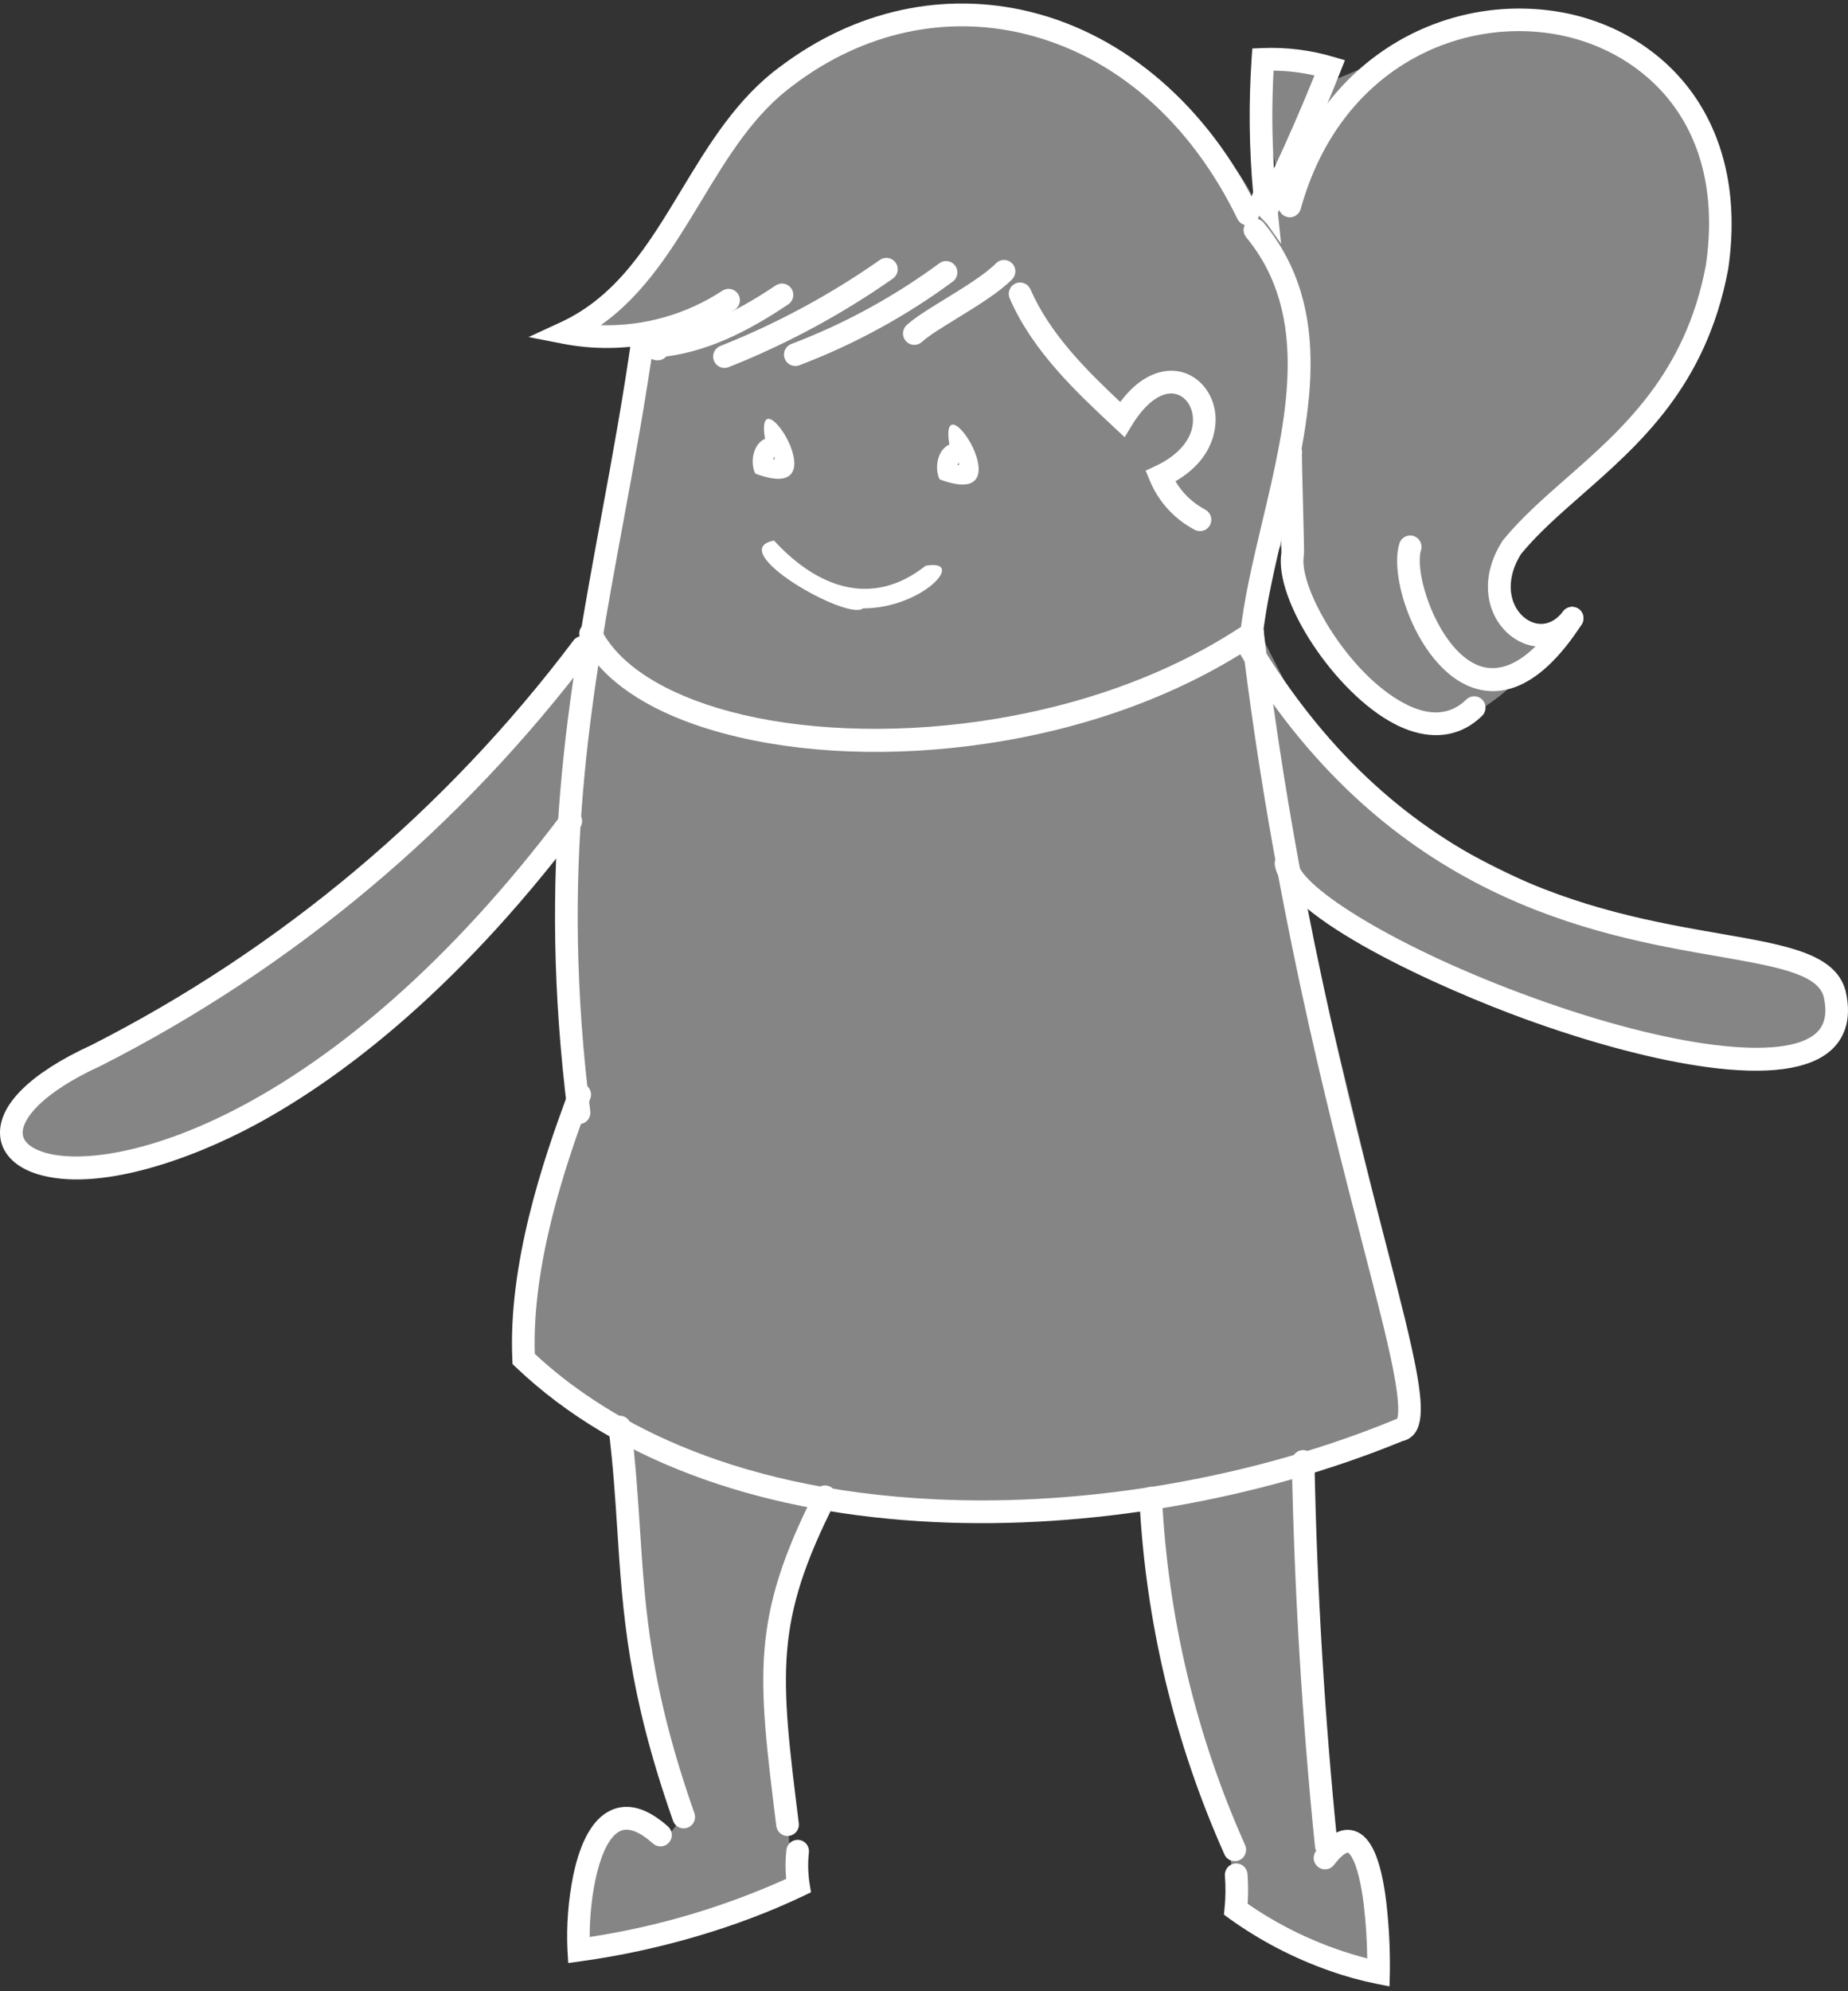 <svg width="221" height="238" viewBox="0 0 221 238" fill="none" xmlns="http://www.w3.org/2000/svg">
<rect x="0" y="0" width="221" height="238" fill="#333333" stroke="none"/>
<g clip-path="url(#clip0_446_689)">
<path opacity="0.4" d="M2.44 131.403C2.44 131.403 -0.87 139.299 7.105 139.656C15.08 140.014 30.471 133.904 30.471 133.904C30.471 133.904 52.538 116.786 60.907 106.633C69.275 96.481 67.938 97.152 67.938 97.152C67.938 97.152 67.067 111.626 68.004 119.673C68.94 127.72 68.085 133.642 66.832 138.003C65.579 142.365 59.416 158.873 62.865 161.966C66.314 165.059 74.375 169.954 74.607 172.259C74.839 174.564 76.358 187.142 76.184 194.386C75.969 203.361 83.087 216.025 82.006 216.708C80.925 217.39 80.501 219.857 79.232 218.867C77.963 217.877 74.068 216.359 73.005 217.681C71.942 219.003 67.011 227.307 68.544 230.812C70.077 234.316 70.975 234.467 74.54 232.689C78.104 230.911 93.238 227.871 94.403 225.683C95.568 223.495 94.575 224.806 94.387 220.319C94.2 215.831 92.519 201.262 92.983 197.361C93.446 193.461 98.671 178.899 98.671 178.899C98.671 178.899 114.034 182.568 126.659 179.959C139.283 177.349 137.127 178.617 137.127 178.617L138.703 187.999C138.703 187.999 143.912 210.939 145.612 215.106C147.313 219.273 147.796 229.222 147.796 229.222L164.372 235.399L166.024 232.42L163.422 221.708L161.966 219.646L158.845 220.129L156.081 174.214L169.11 169.051L169.196 163.248L154.716 103.597C154.716 103.597 162.657 111.514 168.613 114.347C174.569 117.181 202.476 128.04 213.764 126.153C221.174 124.915 220.171 119.724 220.171 119.724L217.012 114.396C217.012 114.396 197.363 111.156 193.802 110.079C190.241 109.002 161.865 97.496 156.49 87.025C151.116 76.555 149.783 73.89 149.783 73.89L152.741 65.874L155.306 62.363C155.306 62.363 154.709 73.861 160.629 78.973C164.29 82.115 168.229 84.917 172.397 87.342C172.397 87.342 180.649 83.654 182.577 79.545C184.504 75.437 185.594 77.027 185.594 77.027L180.683 73.541L179.562 69.783C179.562 69.783 179.548 65.75 186.751 59.273C193.954 52.796 205.334 39.54 205.961 27.521C206.589 15.503 199.017 7.972 196.713 6.488C194.41 5.004 181.481 -1.201 170.437 4.468C159.394 10.137 157.069 10.311 157.069 10.311L158.055 6.602L149.846 6.626L153.455 24.403L149.719 23.344C149.719 23.344 147.506 18.514 140.97 12.853C134.435 7.192 121.682 -2.651 107.143 2.34C92.604 7.331 87.123 16.034 85.274 19.043C83.426 22.052 73.465 37.366 69.793 38.986C66.121 40.606 77.162 39.754 77.162 39.754L69.912 79.464C69.912 79.464 39.216 108.667 32.422 113.216C25.628 117.766 2.44 131.403 2.44 131.403Z" fill="white"/>
<path d="M103.201 72.716C110.37 72.714 115.701 66.754 110.695 67.621C104.176 72.783 97.589 70.09 92.566 64.611C86.464 65.761 101.393 74.276 103.201 72.716Z" fill="white"/>
<path d="M112.37 57.295C111.728 56.001 112.08 53.763 113.53 53.139C112.184 44.815 122.865 61.236 112.37 57.295ZM114.656 55.259C114.597 55.385 114.545 55.513 114.503 55.631C114.568 55.616 114.632 55.596 114.694 55.57C114.698 55.465 114.685 55.359 114.656 55.258V55.259Z" fill="white"/>
<path d="M90.325 56.607C89.683 55.313 90.035 53.074 91.484 52.45C90.138 44.127 100.82 60.547 90.325 56.607ZM92.61 54.57C92.552 54.696 92.5 54.824 92.458 54.943C92.523 54.928 92.587 54.907 92.648 54.881C92.652 54.776 92.64 54.671 92.61 54.57Z" fill="white"/>
<path d="M63.208 40.288L67.035 38.523C73.815 35.397 77.548 29.222 81.501 22.685C84.763 17.289 88.138 11.709 93.398 7.895C102.298 1.212 112.872 -1.099 123.156 1.402C134.552 4.172 144.495 12.769 150.425 24.985C150.503 25.145 150.548 25.32 150.559 25.498C150.57 25.676 150.546 25.855 150.488 26.024C150.43 26.193 150.339 26.348 150.221 26.482C150.103 26.616 149.96 26.725 149.8 26.803C149.641 26.882 149.467 26.927 149.289 26.938C149.112 26.949 148.934 26.925 148.766 26.867C148.597 26.808 148.442 26.718 148.309 26.599C148.176 26.481 148.067 26.337 147.989 26.177C142.333 14.524 133.289 6.664 122.518 4.046C113.034 1.739 103.262 3.885 95.002 10.087C90.168 13.592 87.083 18.695 83.816 24.097C80.529 29.534 77.15 35.123 71.85 38.865C77.001 39.014 82.073 37.577 86.388 34.748C86.536 34.65 86.703 34.582 86.877 34.549C87.052 34.515 87.232 34.517 87.406 34.553C87.58 34.589 87.745 34.659 87.893 34.759C88.04 34.86 88.166 34.988 88.264 35.137C88.361 35.287 88.429 35.454 88.462 35.629C88.496 35.805 88.494 35.985 88.459 36.16C88.422 36.335 88.353 36.501 88.253 36.649C88.153 36.797 88.025 36.923 87.876 37.021C81.815 40.996 74.454 42.456 67.343 41.094L63.208 40.288Z" fill="white"/>
<path d="M78.092 42.977C77.77 42.863 77.489 42.655 77.285 42.379C77.081 42.104 76.964 41.774 76.949 41.431L76.892 40.103L78.213 40.015C83.837 39.641 88.942 36.668 92.762 34.12C92.91 34.02 93.076 33.951 93.251 33.916C93.426 33.881 93.606 33.882 93.781 33.917C93.955 33.952 94.121 34.021 94.269 34.121C94.418 34.221 94.544 34.349 94.643 34.498C94.742 34.647 94.81 34.814 94.844 34.989C94.879 35.165 94.878 35.346 94.842 35.521C94.807 35.697 94.737 35.863 94.638 36.011C94.538 36.16 94.41 36.287 94.261 36.386C90.443 38.933 85.403 41.877 79.67 42.606C79.54 42.756 79.379 42.876 79.197 42.956C79.016 43.037 78.819 43.077 78.621 43.072C78.441 43.069 78.262 43.036 78.092 42.977ZM78.678 40.352H78.677H78.678Z" fill="white"/>
<path d="M86.192 43.902C85.931 43.81 85.704 43.64 85.542 43.416C85.38 43.191 85.291 42.922 85.285 42.644C85.28 42.367 85.359 42.095 85.513 41.864C85.666 41.633 85.885 41.455 86.142 41.353C92.88 38.681 99.284 35.23 105.226 31.069C105.372 30.966 105.537 30.894 105.711 30.855C105.884 30.816 106.064 30.812 106.24 30.844C106.415 30.875 106.583 30.94 106.733 31.037C106.883 31.133 107.013 31.258 107.115 31.405C107.217 31.552 107.289 31.717 107.327 31.892C107.365 32.066 107.368 32.247 107.337 32.423C107.306 32.599 107.24 32.767 107.144 32.918C107.047 33.068 106.922 33.198 106.776 33.3C100.662 37.582 94.071 41.134 87.137 43.883C86.835 44.004 86.499 44.01 86.192 43.902Z" fill="white"/>
<path d="M94.662 43.669C94.4 43.577 94.172 43.406 94.01 43.179C93.848 42.952 93.759 42.681 93.756 42.402C93.753 42.122 93.835 41.849 93.992 41.618C94.148 41.388 94.372 41.211 94.632 41.113C100.942 38.721 106.897 35.477 112.333 31.468C112.476 31.361 112.639 31.284 112.812 31.241C112.985 31.197 113.165 31.189 113.341 31.215C113.518 31.242 113.687 31.304 113.84 31.396C113.992 31.489 114.125 31.611 114.231 31.755C114.336 31.899 114.413 32.063 114.455 32.237C114.497 32.411 114.505 32.592 114.478 32.769C114.45 32.946 114.388 33.116 114.295 33.269C114.203 33.422 114.081 33.555 113.936 33.66C108.302 37.816 102.129 41.179 95.589 43.658C95.291 43.772 94.963 43.775 94.662 43.669Z" fill="white"/>
<path d="M108.893 41.143C108.672 41.065 108.475 40.93 108.322 40.753C108.168 40.576 108.063 40.362 108.016 40.132C107.969 39.902 107.982 39.663 108.054 39.44C108.126 39.216 108.255 39.015 108.427 38.856C109.41 37.953 111.084 36.924 113.022 35.734C115.256 34.363 117.788 32.809 119.112 31.471C119.365 31.215 119.709 31.07 120.068 31.069C120.427 31.068 120.772 31.21 121.027 31.464C121.282 31.718 121.426 32.064 121.427 32.425C121.429 32.785 121.287 33.132 121.034 33.388C119.48 34.958 116.8 36.604 114.436 38.056C112.693 39.126 111.047 40.136 110.258 40.862C110.077 41.029 109.854 41.143 109.614 41.192C109.374 41.242 109.124 41.224 108.893 41.143Z" fill="white"/>
<path d="M143.059 63.406C142.999 63.384 142.94 63.358 142.883 63.329C140.461 62.065 138.559 59.987 137.509 57.459L137.008 56.251L138.19 55.701C141.225 54.291 142.89 52.072 142.646 49.763C142.503 48.409 141.672 47.332 140.575 47.086C138.962 46.721 137.012 48.123 135.359 50.837L134.494 52.257L133.281 51.123C128.697 46.842 123.502 41.989 120.749 35.673C120.678 35.51 120.64 35.333 120.636 35.155C120.632 34.976 120.664 34.799 120.729 34.632C120.794 34.466 120.89 34.314 121.014 34.185C121.137 34.056 121.284 33.953 121.447 33.882C121.61 33.81 121.785 33.771 121.963 33.768C122.141 33.764 122.318 33.796 122.484 33.861C122.649 33.926 122.801 34.023 122.929 34.147C123.057 34.271 123.16 34.419 123.231 34.582C125.538 39.877 129.888 44.212 133.969 48.048C136.972 44.029 139.951 44.155 141.17 44.431C143.397 44.933 145.074 46.962 145.34 49.475C145.469 50.699 145.461 54.681 140.569 57.525C141.423 58.962 142.655 60.134 144.13 60.913C144.434 61.072 144.667 61.34 144.782 61.664C144.897 61.988 144.886 62.344 144.75 62.66C144.614 62.976 144.364 63.228 144.051 63.367C143.737 63.505 143.383 63.519 143.059 63.405L143.059 63.406Z" fill="white"/>
<path d="M149.183 77.397C148.895 77.296 148.649 77.099 148.486 76.839C148.323 76.579 148.253 76.272 148.286 75.967C148.759 71.603 149.826 67.112 150.956 62.358C153.829 50.274 156.799 37.778 149.036 28.365C148.922 28.227 148.836 28.069 148.783 27.898C148.73 27.727 148.711 27.547 148.727 27.368C148.743 27.19 148.794 27.017 148.878 26.858C148.961 26.7 149.074 26.559 149.212 26.445C149.349 26.331 149.508 26.245 149.678 26.192C149.849 26.14 150.028 26.121 150.206 26.139C150.383 26.156 150.556 26.208 150.713 26.292C150.87 26.377 151.01 26.491 151.123 26.63C159.748 37.089 156.618 50.256 153.591 62.99C152.482 67.658 151.434 72.068 150.979 76.261C150.957 76.465 150.889 76.661 150.781 76.835C150.673 77.008 150.527 77.155 150.354 77.265C150.181 77.374 149.986 77.442 149.784 77.466C149.581 77.489 149.375 77.465 149.183 77.397Z" fill="white"/>
<path d="M153.203 29.138L151.531 26.788L150.603 25.812C150.392 25.591 149.357 24.434 149.712 23.401L149.854 22.985C149.378 17.674 149.32 12.333 149.679 7.012L149.761 5.795L150.975 5.745C153.823 5.628 156.672 5.978 159.408 6.781L160.837 7.199L160.287 8.589C158.037 14.277 155.525 19.942 152.821 25.425L153.203 29.138ZM152.305 8.445C152.092 12.34 152.108 16.244 152.354 20.137C154.067 16.478 155.688 12.755 157.197 9.017C155.591 8.655 153.951 8.463 152.305 8.445Z" fill="white"/>
<path d="M182.437 76.977C181.905 76.788 181.403 76.526 180.943 76.198C177.986 74.111 176.598 69.482 179.666 64.673L179.761 64.543C181.933 61.889 184.582 59.565 187.387 57.104C194.027 51.278 201.552 44.675 203.996 31.745C206.507 14.688 196.368 6.288 186.919 4.272C174.885 1.707 160.246 7.995 155.549 24.977C155.501 25.149 155.42 25.31 155.311 25.451C155.201 25.592 155.065 25.709 154.91 25.797C154.755 25.885 154.585 25.942 154.408 25.963C154.232 25.985 154.053 25.971 153.881 25.924C153.71 25.876 153.55 25.795 153.409 25.685C153.269 25.575 153.152 25.438 153.065 25.283C152.977 25.127 152.921 24.956 152.899 24.779C152.878 24.601 152.891 24.421 152.939 24.249C155.303 15.702 160.201 9.038 167.106 4.979C173.254 1.377 180.508 0.178 187.482 1.611C193.735 2.942 199.089 6.407 202.559 11.362C206.443 16.908 207.865 24.104 206.672 32.171L206.663 32.224C204.051 46.096 196.145 53.033 189.169 59.153C186.474 61.517 183.928 63.752 181.905 66.207C179.809 69.55 180.612 72.639 182.501 73.973C183.675 74.802 185.457 74.999 186.938 73.065C187.157 72.779 187.48 72.593 187.837 72.546C188.193 72.499 188.553 72.597 188.838 72.817C189.123 73.037 189.309 73.361 189.355 73.719C189.402 74.077 189.305 74.439 189.085 74.724C187.35 76.99 184.783 77.804 182.437 76.977Z" fill="white"/>
<path d="M176.091 82.179C175.83 82.087 175.579 81.984 175.338 81.872C169.537 79.165 166.068 69.212 167.345 64.97C167.396 64.799 167.481 64.64 167.593 64.502C167.706 64.364 167.845 64.249 168.001 64.165C168.158 64.08 168.33 64.028 168.507 64.01C168.684 63.992 168.863 64.01 169.033 64.061C169.203 64.113 169.362 64.198 169.499 64.311C169.637 64.424 169.751 64.564 169.835 64.721C169.919 64.879 169.972 65.051 169.989 65.229C170.007 65.406 169.99 65.586 169.938 65.757C169.083 68.601 171.928 77.28 176.48 79.404C178.702 80.442 182.313 80.2 186.876 73.153C187.072 72.851 187.379 72.639 187.731 72.564C188.082 72.489 188.449 72.558 188.75 72.754C189.051 72.951 189.262 73.26 189.337 73.613C189.411 73.966 189.343 74.334 189.147 74.636C183.949 82.664 179.29 83.307 176.091 82.179Z" fill="white"/>
<path d="M168.488 87.279C167.895 87.068 167.317 86.816 166.758 86.523C159.664 82.831 152.337 71.743 153.239 66.064C153.249 65.434 153.174 62.54 153.112 60.191C153.073 58.66 153.033 57.128 153.009 55.979C152.996 55.397 152.988 54.911 152.986 54.571C152.982 53.99 152.974 52.91 154.099 52.695L155.23 52.478L155.629 53.569C155.708 53.786 155.731 54.021 155.694 54.249C155.685 54.884 155.76 57.774 155.821 60.12C155.861 61.652 155.9 63.184 155.924 64.333C155.937 64.915 155.945 65.4 155.947 65.741C155.955 65.991 155.94 66.242 155.902 66.489L155.914 66.491C155.317 70.239 161.182 80.557 168.005 84.108C170.969 85.651 173.44 85.484 175.349 83.614C175.476 83.488 175.626 83.389 175.792 83.322C175.957 83.255 176.134 83.222 176.312 83.224C176.491 83.226 176.667 83.263 176.831 83.334C176.994 83.404 177.143 83.506 177.267 83.634C177.392 83.762 177.49 83.914 177.556 84.08C177.622 84.246 177.655 84.424 177.652 84.603C177.65 84.782 177.612 84.959 177.541 85.123C177.471 85.287 177.369 85.436 177.241 85.561C174.884 87.87 171.824 88.456 168.488 87.279Z" fill="white"/>
<path d="M68.797 134.28C68.559 134.197 68.349 134.048 68.191 133.851C68.033 133.654 67.932 133.417 67.901 133.166C64.187 103.516 67.927 83.266 71.887 61.826C73.189 54.773 74.536 47.479 75.618 39.762C75.67 39.406 75.86 39.085 76.146 38.869C76.433 38.653 76.793 38.56 77.148 38.611C77.502 38.661 77.823 38.85 78.039 39.137C78.255 39.423 78.349 39.785 78.301 40.141C77.211 47.917 75.858 55.24 74.55 62.322C70.63 83.548 66.928 103.596 70.589 132.826C70.618 133.056 70.587 133.29 70.501 133.505C70.415 133.719 70.275 133.909 70.096 134.054C69.916 134.2 69.703 134.297 69.475 134.336C69.248 134.376 69.015 134.357 68.797 134.28H68.797Z" fill="white"/>
<path d="M82.951 86.553C76.18 84.165 71.531 80.669 69.401 76.327C69.246 76.004 69.224 75.632 69.34 75.292C69.457 74.953 69.702 74.674 70.023 74.515C70.344 74.356 70.714 74.332 71.053 74.446C71.391 74.56 71.672 74.804 71.832 75.125C73.94 79.423 79.437 82.947 87.311 85.051C103.757 89.444 130.244 87.229 149.049 74.498C149.347 74.297 149.712 74.223 150.064 74.292C150.416 74.362 150.726 74.568 150.927 74.867C151.127 75.165 151.202 75.532 151.134 75.886C151.066 76.239 150.86 76.552 150.563 76.754C141.551 82.855 130.287 87.047 117.989 88.876C106.849 90.534 95.707 90.109 86.614 87.68C85.333 87.338 84.112 86.962 82.951 86.553Z" fill="white"/>
<path d="M84.279 176.848C75.39 173.714 67.775 169.205 61.693 163.418L61.296 163.041L61.271 162.493C60.754 151.137 64.897 138.707 68.059 130.345C68.187 130.008 68.443 129.735 68.77 129.587C69.098 129.44 69.471 129.428 69.807 129.556C70.143 129.685 70.414 129.941 70.561 130.271C70.709 130.6 70.72 130.974 70.592 131.311C67.568 139.31 63.618 151.113 63.956 161.82C71.845 169.162 86.475 177.976 111.81 179.202C129.969 180.081 150.029 176.606 166.846 169.667L167.071 169.591C167.207 169.28 167.462 168.062 166.604 163.69C165.885 160.028 164.604 155.084 162.982 148.825C158.689 132.263 152.202 107.233 148.447 75.859C148.426 75.682 148.44 75.502 148.487 75.33C148.535 75.158 148.617 74.997 148.726 74.856C148.836 74.715 148.973 74.598 149.128 74.51C149.283 74.423 149.454 74.367 149.63 74.345C149.807 74.324 149.986 74.338 150.158 74.386C150.329 74.434 150.489 74.516 150.629 74.626C150.769 74.737 150.886 74.874 150.973 75.03C151.06 75.186 151.116 75.357 151.137 75.535C154.87 106.726 161.33 131.649 165.604 148.14C169.397 162.776 170.873 168.81 169.274 171.19C169.1 171.457 168.875 171.688 168.611 171.868C168.348 172.048 168.052 172.174 167.74 172.239C150.596 179.287 130.173 182.815 111.679 181.919C101.618 181.432 92.415 179.716 84.279 176.848Z" fill="white"/>
<path d="M183.694 122.27C183.303 122.133 182.911 121.993 182.519 121.851C172.529 118.237 153.388 109.729 152.452 103.389C152.4 103.032 152.491 102.67 152.705 102.38C152.92 102.091 153.239 101.899 153.594 101.847C153.949 101.794 154.31 101.884 154.598 102.099C154.887 102.313 155.079 102.633 155.132 102.99C155.589 106.084 167.071 113.372 183.437 119.291C199.836 125.222 213.392 126.907 217.18 123.487C218.26 122.512 218.552 121.06 218.07 119.05C217.258 116.361 212.246 115.49 205.319 114.286C190.683 111.743 166.185 107.486 148.398 78.346C148.304 78.194 148.241 78.025 148.213 77.848C148.185 77.671 148.191 77.491 148.233 77.317C148.274 77.143 148.349 76.978 148.454 76.834C148.558 76.689 148.691 76.566 148.842 76.472C148.994 76.379 149.163 76.317 149.339 76.289C149.515 76.261 149.695 76.268 149.868 76.31C150.042 76.352 150.205 76.428 150.349 76.533C150.493 76.639 150.615 76.772 150.707 76.925C158.266 89.308 167.564 98.11 179.131 103.834C188.916 108.675 198.267 110.3 205.781 111.606C213.698 112.981 219.419 113.976 220.679 118.315L220.694 118.373C221.616 122.169 220.277 124.349 218.992 125.51C216.389 127.859 211.341 128.536 203.989 127.522C198.171 126.719 191.176 124.908 183.694 122.27Z" fill="white"/>
<path d="M4.091 140.21C1.628 139.342 0.149 137.717 0.011 135.699C-0.237 132.081 3.646 128.248 10.948 124.905C33.573 113.4 53.285 96.862 68.583 76.55C68.799 76.262 69.121 76.072 69.476 76.022C69.832 75.972 70.193 76.066 70.48 76.283C70.766 76.501 70.956 76.823 71.005 77.181C71.055 77.538 70.962 77.9 70.745 78.188C55.192 98.84 35.149 115.653 12.144 127.346L12.095 127.37C4.982 130.623 2.596 133.789 2.714 135.512C2.803 136.809 4.395 137.474 5.333 137.755C13.676 140.253 39.771 133.655 67.182 97.317C67.399 97.03 67.721 96.842 68.076 96.793C68.431 96.744 68.792 96.839 69.078 97.056C69.364 97.274 69.552 97.597 69.602 97.953C69.651 98.31 69.557 98.672 69.341 98.96C54.033 119.254 39.78 129.46 30.52 134.448C22.624 138.701 11.658 142.488 4.559 140.363C4.399 140.315 4.243 140.264 4.091 140.21Z" fill="white"/>
<path d="M81.317 218.456C81.126 218.389 80.952 218.28 80.809 218.136C80.665 217.992 80.556 217.818 80.488 217.626C75.08 202.249 74.469 192.825 73.822 182.848C73.575 179.03 73.319 175.083 72.773 170.743C72.751 170.565 72.763 170.386 72.81 170.213C72.857 170.041 72.937 169.88 73.046 169.739C73.155 169.597 73.291 169.479 73.445 169.391C73.6 169.302 73.77 169.245 73.947 169.223C74.123 169.2 74.302 169.213 74.474 169.26C74.645 169.307 74.806 169.388 74.947 169.497C75.087 169.607 75.205 169.743 75.293 169.898C75.381 170.053 75.438 170.224 75.46 170.401C76.017 174.823 76.276 178.813 76.526 182.671C77.16 192.455 77.759 201.697 83.043 216.719C83.128 216.961 83.143 217.222 83.087 217.472C83.031 217.723 82.905 217.952 82.725 218.133C82.544 218.315 82.317 218.441 82.067 218.499C81.819 218.556 81.559 218.541 81.318 218.456L81.317 218.456Z" fill="white"/>
<path d="M93.734 219.367C93.496 219.284 93.285 219.135 93.127 218.938C92.969 218.741 92.868 218.503 92.837 218.252C90.599 200.229 89.761 193.486 97.464 178.283C97.627 177.962 97.911 177.72 98.252 177.61C98.593 177.499 98.964 177.528 99.283 177.691C99.603 177.855 99.845 178.138 99.956 178.48C100.068 178.822 100.04 179.195 99.879 179.516C92.552 193.977 93.301 200.009 95.525 217.915C95.554 218.145 95.523 218.378 95.437 218.592C95.351 218.807 95.211 218.996 95.032 219.142C94.852 219.287 94.639 219.384 94.412 219.424C94.185 219.463 93.951 219.444 93.734 219.367Z" fill="white"/>
<path d="M147.217 222.376C147.044 222.315 146.884 222.219 146.749 222.094C146.613 221.969 146.505 221.817 146.43 221.648C140.436 208.24 136.986 193.827 136.257 179.148C136.248 178.97 136.274 178.791 136.333 178.622C136.393 178.454 136.485 178.298 136.604 178.166C136.723 178.033 136.868 177.925 137.028 177.848C137.189 177.771 137.364 177.727 137.542 177.718C137.72 177.709 137.897 177.735 138.065 177.795C138.233 177.856 138.387 177.948 138.519 178.068C138.651 178.188 138.759 178.333 138.835 178.495C138.911 178.657 138.954 178.832 138.963 179.011C139.675 193.353 143.045 207.436 148.902 220.536C149.01 220.779 149.045 221.048 149.003 221.31C148.96 221.573 148.842 221.817 148.663 222.013C148.484 222.208 148.251 222.347 147.994 222.412C147.738 222.476 147.467 222.464 147.218 222.376H147.217Z" fill="white"/>
<path d="M158.158 221.878C157.915 221.793 157.701 221.64 157.542 221.437C157.383 221.234 157.284 220.989 157.258 220.732C155.712 205.5 154.779 190.015 154.487 174.705C154.481 174.345 154.617 173.998 154.866 173.739C155.115 173.48 155.456 173.33 155.815 173.323C156.173 173.317 156.52 173.453 156.779 173.702C157.037 173.951 157.187 174.293 157.195 174.653C157.487 189.888 158.415 205.299 159.953 220.456C159.976 220.684 159.941 220.914 159.853 221.125C159.764 221.335 159.623 221.52 159.444 221.662C159.265 221.804 159.053 221.898 158.828 221.936C158.604 221.974 158.373 221.954 158.158 221.878H158.158Z" fill="white"/>
<path d="M67.958 234.628L67.867 233.167C67.724 230.148 67.955 227.122 68.554 224.159C69.419 220.035 70.898 217.432 72.951 216.425C75.008 215.415 77.342 216.05 79.89 218.313C80.157 218.552 80.32 218.888 80.341 219.248C80.362 219.607 80.241 219.96 80.004 220.23C79.766 220.5 79.432 220.664 79.074 220.686C78.716 220.709 78.364 220.588 78.095 220.351C76.448 218.888 75.118 218.39 74.141 218.869C71.714 220.06 70.496 226.575 70.522 231.517C78.63 230.281 86.534 227.945 94.017 224.573C93.905 223.423 93.914 222.263 94.043 221.115C94.063 220.937 94.118 220.765 94.204 220.609C94.29 220.452 94.405 220.314 94.544 220.203C94.684 220.091 94.843 220.009 95.014 219.959C95.185 219.91 95.364 219.894 95.541 219.914C95.718 219.934 95.889 219.989 96.045 220.076C96.201 220.162 96.338 220.279 96.449 220.419C96.56 220.558 96.642 220.719 96.691 220.89C96.74 221.062 96.755 221.242 96.735 221.42C96.595 222.668 96.625 223.929 96.824 225.169L96.985 226.175L96.068 226.613C88.19 230.375 78.72 233.151 69.402 234.43L67.958 234.628Z" fill="white"/>
<path d="M158.995 235.554C154.717 234.057 150.674 231.951 146.991 229.302L146.369 228.843L146.445 228.071C146.572 226.782 146.586 225.484 146.486 224.193C146.472 224.015 146.493 223.836 146.548 223.666C146.603 223.496 146.691 223.339 146.807 223.203C146.922 223.067 147.064 222.956 147.222 222.875C147.381 222.794 147.553 222.745 147.731 222.731C147.908 222.717 148.086 222.739 148.256 222.794C148.425 222.849 148.581 222.937 148.716 223.054C148.852 223.17 148.963 223.311 149.043 223.47C149.124 223.63 149.173 223.803 149.186 223.981C149.278 225.169 149.285 226.361 149.206 227.549C153.554 230.552 158.395 232.763 163.507 234.08C163.479 231.891 163.335 229.705 163.077 227.531C162.49 222.874 161.512 221.552 161.185 221.436C161.181 221.434 160.651 221.431 159.531 222.899C159.423 223.041 159.288 223.16 159.134 223.249C158.98 223.339 158.81 223.397 158.633 223.421C158.457 223.444 158.278 223.432 158.106 223.386C157.934 223.34 157.773 223.261 157.632 223.152C157.491 223.043 157.372 222.908 157.283 222.753C157.194 222.599 157.136 222.428 157.113 222.251C157.089 222.074 157.101 221.894 157.147 221.721C157.193 221.549 157.272 221.387 157.38 221.245C158.989 219.135 160.571 218.336 162.082 218.868L162.09 218.871C163.966 219.539 165.134 222.182 165.764 227.189C166.104 230.05 166.253 232.931 166.211 235.812L166.167 237.419L164.597 237.109C162.695 236.725 160.823 236.206 158.995 235.554Z" fill="white"/>
</g>
<defs>
<clipPath id="clip0_446_689">
<rect width="221" height="237" fill="white" transform="translate(0 0.419)"/>
</clipPath>
</defs>
</svg>
